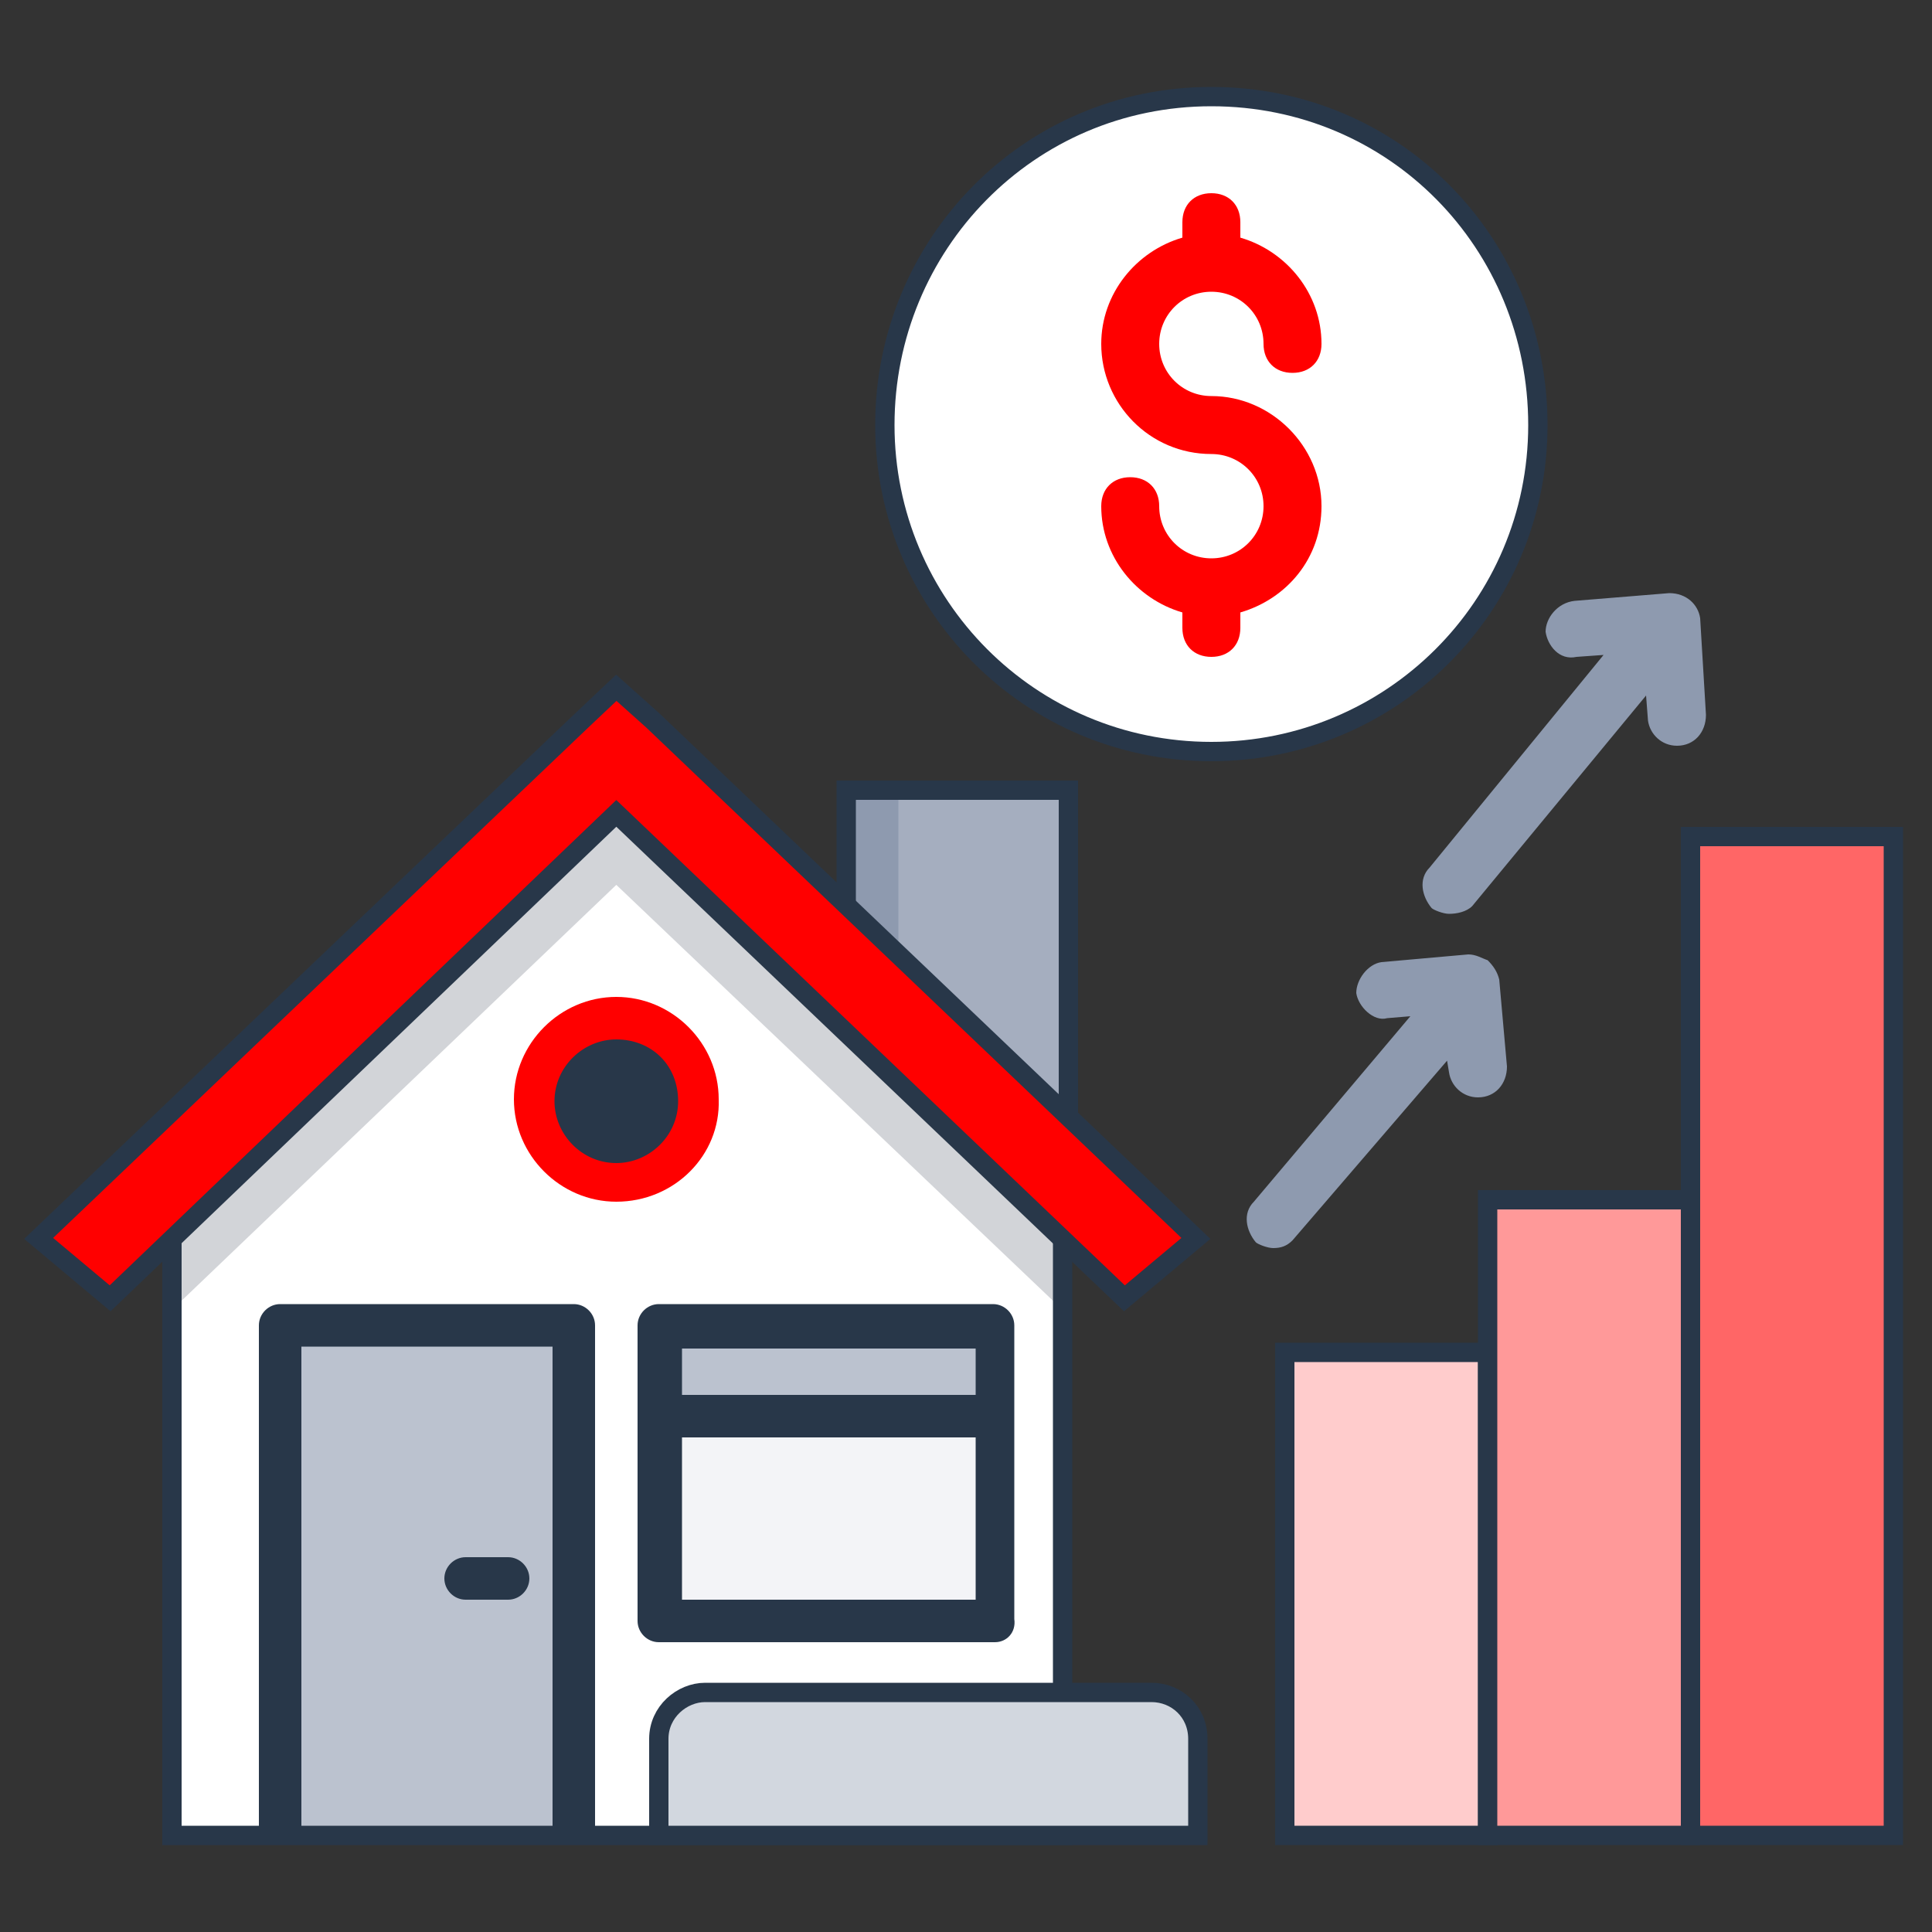 <?xml version="1.0" encoding="utf-8"?>
<!-- Generator: Adobe Illustrator 28.7.1, SVG Export Plug-In . SVG Version: 9.03 Build 54978)  -->
<svg version="1.1" id="Layer_1" xmlns="http://www.w3.org/2000/svg" xmlns:xlink="http://www.w3.org/1999/xlink" x="0px" y="0px"
	 viewBox="0 0 100 100" style="enable-background:new 0 0 100 100;" xml:space="preserve">
<rect x="0" y="0" width="100" height="100" fill="#333333" stroke="none"/>
<style type="text/css">
	.st0{fill:#FFCCCC;stroke:#283749;stroke-miterlimit:10;}
	.st1{fill:#FF9999;stroke:#283749;stroke-miterlimit:10;}
	.st2{fill:#FF6666;stroke:#283749;stroke-miterlimit:10;}
	.st3{fill:#FFFFFF;stroke:#283749;stroke-miterlimit:10;}
	.st4{fill:#FF0000;}
	.st5{fill:#8E9AAF;}
	.st6{fill:#FFFFFF;}
	.st7{fill:#D2D4D8;}
	.st8{fill:#BBC2CF;}
	.st9{fill:#283749;}
	.st10{fill:#F3F4F7;}
	.st11{fill:none;stroke:#283749;stroke-miterlimit:10;}
	.st12{fill:#A5AEBF;}
	.st13{fill:#FF0000;stroke:#283749;stroke-miterlimit:10;}
	.st14{fill:#D2D7DF;stroke:#283749;stroke-miterlimit:10;}
</style>
<path class="st0" d="M66.5,70H77v25H66.5V70z"/>
<path class="st1" d="M77,62.1h10.5V95H77V62.1z"/>
<path class="st2" d="M87.5,43.3H98V95H87.5V43.3z"/>
<path class="st3" d="M79.6,22c0,9.4-7.6,16.9-16.9,16.9c-9.4,0-16.9-7.6-16.9-16.9S53.2,5,62.7,5S79.6,12.6,79.6,22z"/>
<path class="st4" d="M62.7,20.5c-1.5,0-2.7-1.2-2.7-2.7c0-1.5,1.2-2.7,2.7-2.7c1.5,0,2.7,1.2,2.7,2.7c0,0.9,0.6,1.5,1.5,1.5
	c0.9,0,1.5-0.6,1.5-1.5c0-2.6-1.8-4.8-4.2-5.5v-0.8c0-0.9-0.6-1.5-1.5-1.5c-0.9,0-1.5,0.6-1.5,1.5v0.8C58.8,13,57,15.2,57,17.8
	c0,3.1,2.5,5.7,5.7,5.7c1.5,0,2.7,1.2,2.7,2.7s-1.2,2.7-2.7,2.7c-1.5,0-2.7-1.2-2.7-2.7c0-0.9-0.6-1.5-1.5-1.5S57,25.3,57,26.2
	c0,2.6,1.8,4.8,4.2,5.5v0.8c0,0.9,0.6,1.5,1.5,1.5c0.9,0,1.5-0.6,1.5-1.5v-0.8c2.4-0.7,4.2-2.8,4.2-5.5
	C68.4,23.1,65.8,20.5,62.7,20.5z"/>
<path class="st5" d="M77,49.7c-0.3-0.1-0.6-0.3-1-0.3l-4.5,0.4c-0.7,0.1-1.3,0.9-1.3,1.6c0.1,0.7,0.9,1.5,1.6,1.3l1.2-0.1l-8.1,9.6
	c-0.6,0.6-0.4,1.5,0.1,2.1c0.1,0.1,0.6,0.3,0.9,0.3c0.4,0,0.7-0.1,1-0.4l8-9.3l0.1,0.6c0.1,0.7,0.7,1.3,1.5,1.3
	c0.9,0,1.5-0.7,1.5-1.6l-0.4-4.5C77.5,50.3,77.3,50,77,49.7z"/>
<path class="st5" d="M88,32c-0.1-0.7-0.7-1.3-1.6-1.3l-4.9,0.4C80.6,31.2,80,32,80,32.7c0.1,0.7,0.7,1.5,1.6,1.3l1.4-0.1L74,44.9
	c-0.6,0.6-0.4,1.5,0.1,2.1c0.1,0.1,0.6,0.3,0.9,0.3c0.4,0,0.9-0.1,1.2-0.4l9-10.9l0.1,1.3c0.1,0.7,0.7,1.3,1.5,1.3
	c0.9,0,1.5-0.7,1.5-1.6L88,32z"/>
<polygon class="st6" points="55,59.8 55,95 8.9,95 8.9,59.8 32.1,37.3 "/>
<polygon class="st7" points="55,61.2 55,67.8 31.9,45.8 8.9,67.8 8.9,61.2 30.1,41 31.9,39.3 33.8,41 "/>
<rect x="14.5" y="68.6" class="st8" width="15.2" height="26.3"/>
<path class="st9" d="M30.8,95h-2.2V69.7h-13V95h-2.2V68.6c0-0.6,0.5-1.1,1.1-1.1h15.2c0.6,0,1.1,0.5,1.1,1.1L30.8,95L30.8,95z"/>
<rect x="34.1" y="68.6" class="st10" width="17.3" height="15.2"/>
<rect x="34.1" y="68.6" class="st8" width="17.3" height="4.6"/>
<path class="st9" d="M51.5,85H34.1c-0.6,0-1.1-0.5-1.1-1.1V68.6c0-0.6,0.5-1.1,1.1-1.1h17.3c0.6,0,1.1,0.5,1.1,1.1v15.2
	C52.6,84.5,52.1,85,51.5,85z M35.3,82.8h15.2v-13H35.3V82.8z"/>
<path class="st9" d="M26.3,82.8h-2.2c-0.6,0-1.1-0.5-1.1-1.1c0-0.6,0.5-1.1,1.1-1.1h2.2c0.6,0,1.1,0.5,1.1,1.1S26.9,82.8,26.3,82.8z
	"/>
<circle class="st9" cx="31.9" cy="56.8" r="4.3"/>
<rect x="34.1" y="72.2" class="st9" width="17.3" height="2.2"/>
<path class="st4" d="M31.9,62.2c-2.9,0-5.3-2.4-5.3-5.3s2.4-5.3,5.3-5.3s5.3,2.4,5.3,5.3C37.3,59.8,34.9,62.2,31.9,62.2z M31.9,53.8
	c-1.7,0-3.2,1.4-3.2,3.2c0,1.7,1.4,3.2,3.2,3.2c1.7,0,3.2-1.4,3.2-3.2C35.1,55.1,33.7,53.8,31.9,53.8z"/>
<polygon class="st11" points="55,59.8 55,95 8.9,95 8.9,59.8 32.1,37.3 "/>
<polyline class="st12" points="43.8,47.4 43.8,40.9 55.3,40.9 55.3,58.4 "/>
<polyline class="st5" points="43.8,47.4 43.8,40.9 46.5,40.9 46.5,53.5 "/>
<polyline class="st11" points="43.8,47.4 43.8,40.9 55.3,40.9 55.3,58.4 "/>
<polygon class="st13" points="31.9,42.1 5.7,67.2 2,64.1 30.1,37.3 31.9,35.6 33.8,37.3 61.9,64.1 58.2,67.2 "/>
<path class="st14" d="M36.5,87.6h23.1c1.3,0,2.4,1,2.4,2.4v5H34.1v-5C34.1,88.6,35.3,87.6,36.5,87.6z"/>
</svg>
